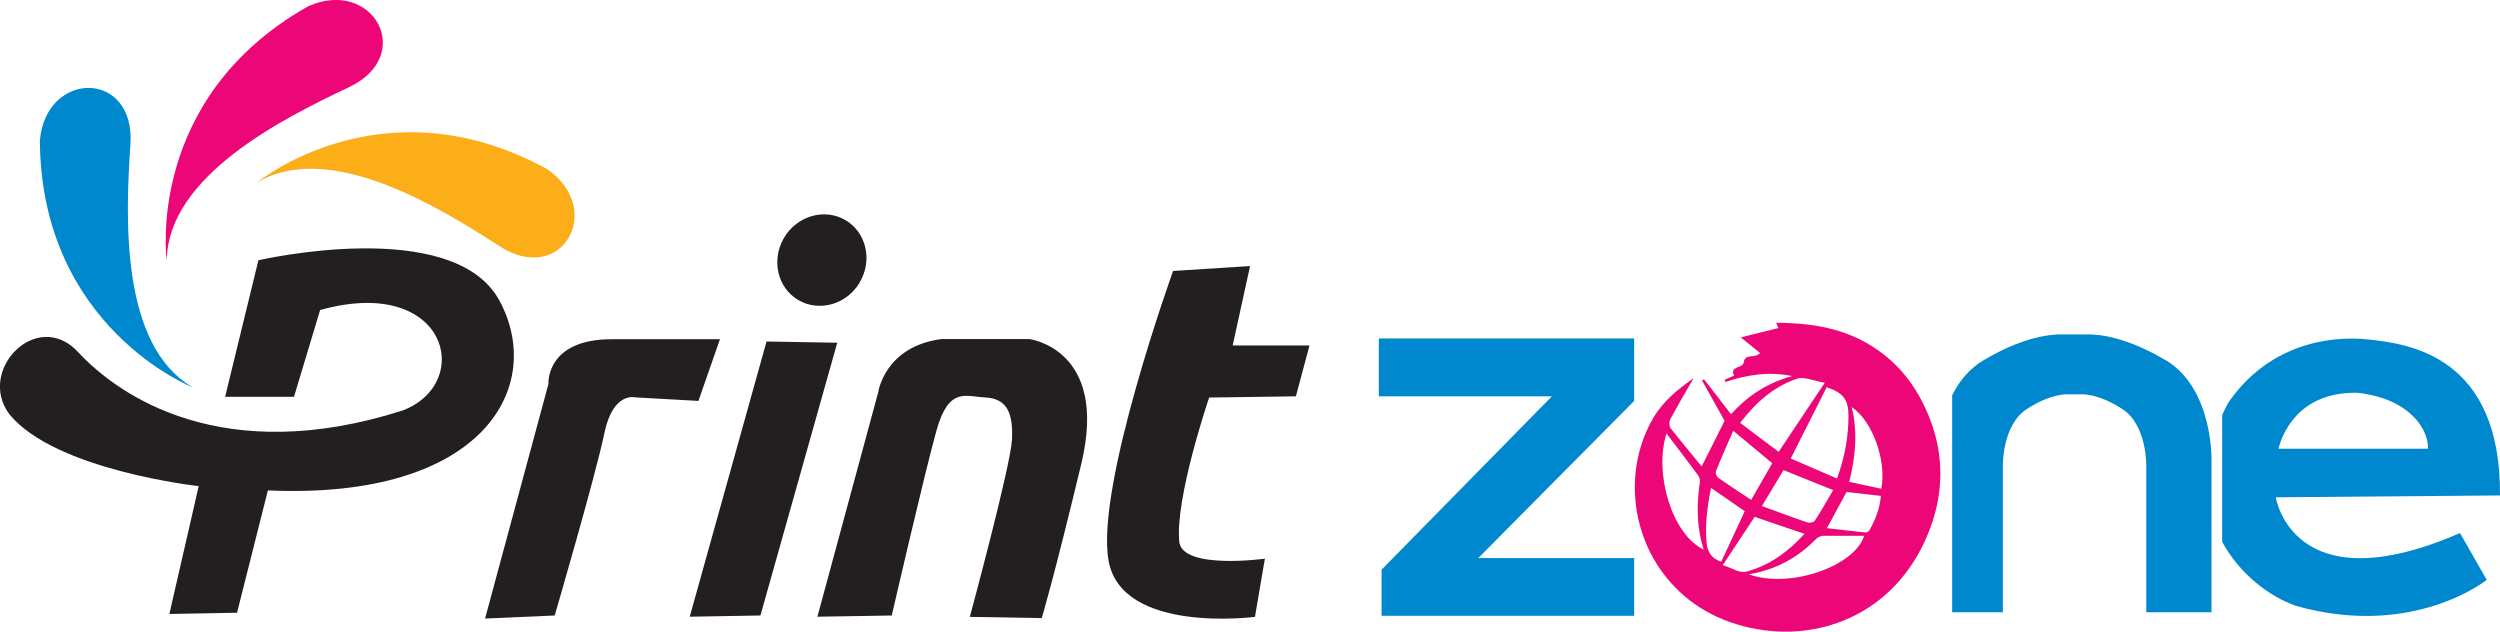 <?xml version="1.0" encoding="UTF-8"?>
<svg id="Layer_1" data-name="Layer 1" xmlns="http://www.w3.org/2000/svg" viewBox="0 0 163.69 41.37">
  <defs>
    <style>
      .cls-1 {
        fill: #0088cf;
      }

      .cls-1, .cls-2, .cls-3, .cls-4, .cls-5 {
        stroke-width: 0px;
      }

      .cls-2 {
        fill: #fbae17;
      }

      .cls-3, .cls-5 {
        fill: #ec0677;
      }

      .cls-4 {
        fill: #231f20;
      }

      .cls-5 {
        fill-rule: evenodd;
      }
    </style>
  </defs>
  <g>
    <path class="cls-4" d="M13.01,31.83s-9.39-1.03-12.39-4.7c-2.17-2.89,1.81-6.97,4.49-4.08,2.68,2.89,9.5,7.59,21.27,3.82,4.7-1.81,2.9-8.9-5.42-6.57l-1.71,5.68h-4.51l2.18-8.94s12.75-2.95,15.78,2.64c3.03,5.6-1.01,13.06-15.16,12.43l-2.02,8.01-4.43.08,1.92-8.37Z"/>
    <path class="cls-1" d="M12.59,25.35S2.69,21.45,2.61,9.2c.41-4.63,6.25-4.63,5.93.24-.33,4.87-.65,13.15,4.06,15.91Z"/>
    <path class="cls-3" d="M10.91,16.99S9.5,6.44,20.18.41c4.24-1.89,7.08,3.21,2.67,5.3-4.41,2.08-11.81,5.82-11.93,11.28Z"/>
    <path class="cls-2" d="M16.83,11.95s8.21-6.77,18.97-.89c3.85,2.6,1.01,7.71-3.09,5.06-4.1-2.65-11.18-6.95-15.88-4.17Z"/>
  </g>
  <g>
    <path class="cls-4" d="M31.76,40.5l4.15-15.36s-.2-2.93,4.15-2.93h7.08l-1.41,4.04-4.13-.23s-1.46-.41-2.03,2.35c-.57,2.76-3.25,11.93-3.25,11.93l-4.55.2Z"/>
    <polygon class="cls-4" points="45.16 40.38 50.19 22.36 54.82 22.44 49.79 40.3 45.16 40.38"/>
    <path class="cls-4" d="M53.52,40.38l3.98-14.69s.41-3,4.14-3.49h5.76s5.19.65,3.41,8.12c-1.79,7.47-2.6,10.15-2.6,10.15l-4.71-.08s2.68-9.9,2.76-11.61c.08-1.7-.3-2.7-1.79-2.76-1.23-.05-2.35-.73-3.16,2.19-.81,2.92-2.92,12.09-2.92,12.09l-4.87.08Z"/>
    <path class="cls-4" d="M76.82,17.74l5.03-.32-1.14,5.2h5.03l-.89,3.33-5.68.08s-2.27,6.66-1.95,9.5c.32,1.78,5.6,1.05,5.6,1.05l-.65,3.81s-8.69,1.14-9.58-3.65c-.9-4.79,4.22-19,4.22-19Z"/>
    <path class="cls-4" d="M56.29,18.5c-.86,1.44-2.66,1.95-4.03,1.14-1.37-.81-1.77-2.64-.92-4.08.86-1.44,2.66-1.95,4.03-1.14,1.36.81,1.78,2.64.91,4.08Z"/>
  </g>
  <g>
    <path class="cls-1" d="M141.8,23.59c-3.1-1.85-5.05-1.69-5.18-1.69h-1.57c-.12,0-2.08-.16-5.18,1.69-.96.57-1.61,1.41-2.05,2.29v14.21h3.32s0-9.61,0-9.61c0,0-.05-2.65,1.57-3.7,1.62-1.05,2.65-.96,2.71-.96h.83c.06,0,1.09-.09,2.71.96,1.62,1.05,1.57,3.7,1.57,3.7v9.61h4.27v-10s.1-4.66-3-6.51Z"/>
    <path class="cls-1" d="M149.01,32.56l14.68-.12c.06-9.11-5.92-9.92-8.58-10.21-2.66-.29-6.64.35-9.24,4.18-.13.25-.25.5-.37.76v8.31c1.14,2.1,3.07,3.57,4.83,4.19,7.68,2.17,12.49-1.7,12.49-1.7l-1.75-3.07c-10.95,4.77-12.06-2.33-12.06-2.33ZM154.38,25.72c3.5.4,4.65,2.49,4.59,3.66h-9.78s.73-3.78,5.19-3.66Z"/>
    <polygon class="cls-1" points="107 26.25 107 22.16 90.28 22.16 90.28 25.95 101.61 25.95 90.46 37.3 90.46 40.32 107 40.32 107 36.54 96.79 36.54 107 26.25"/>
    <path class="cls-5" d="M110.87,24.8c-.49.84-1.01,1.73-1.5,2.64-.08.15-.09.45,0,.58.66.84,1.35,1.66,2.05,2.52.54-1.08,1.02-2.04,1.5-2.99-.48-.85-.98-1.75-1.48-2.64.04-.02.08-.05.13-.08.58.75,1.16,1.49,1.77,2.29,1.1-1.21,2.35-2.04,4.01-2.5-1.62-.32-3-.06-4.38.39-.01-.05-.03-.1-.04-.15.2-.09.4-.18.61-.27-.32-.64.57-.45.63-.86.1-.64.72-.21,1.07-.62-.39-.31-.79-.64-1.26-1.02.81-.2,1.64-.4,2.46-.61-.03-.08-.07-.17-.14-.35,2.08.02,4.04.28,5.85,1.29,2.05,1.15,3.38,2.85,4.22,5.03.9,2.33.88,4.69.07,6.97-1.98,5.57-7.11,7.75-11.91,6.67-2.36-.53-4.31-1.73-5.72-3.67-2.03-2.8-2.43-6.81-.58-10.02.67-1.16,1.66-1.93,2.62-2.61ZM119.6,25.36c-.77,1.53-1.54,3.05-2.35,4.66,1,.43,2,.86,3.03,1.31.51-1.39.75-2.73.75-4.11,0-1.07-.35-1.5-1.43-1.87ZM116.46,29.58c1.01-1.51,1.97-2.94,3.02-4.52-.7-.11-1.35-.42-1.83-.26-1.51.51-2.69,1.55-3.71,2.89.84.63,1.65,1.24,2.51,1.89ZM109.11,28.39c-.83,2.69.4,6.64,2.45,7.6-.49-1.47-.47-2.94-.26-4.43.01-.14-.02-.31-.1-.42-.68-.92-1.39-1.84-2.08-2.75ZM118.15,34.95c-1.11-.37-2.17-.73-3.26-1.11-.67,1.01-1.34,2.03-2.09,3.16.58.18,1.12.55,1.53.43,1.52-.4,2.76-1.3,3.83-2.49ZM114.52,37.61c2.65.95,6.91-.52,7.54-2.53-.9,0-1.78,0-2.67,0-.15,0-.34.08-.45.18-1.19,1.22-2.6,2.03-4.42,2.34ZM115.35,33.13c1.05.38,2.02.75,3,1.08.14.05.41-.02.48-.12.42-.65.81-1.33,1.2-2-1.13-.46-2.18-.87-3.25-1.31-.44.73-.9,1.49-1.42,2.36ZM113.48,28.21c-.39.9-.78,1.77-1.13,2.65-.04.11.04.34.14.41.7.5,1.42.96,2.17,1.46.5-.86.95-1.64,1.38-2.4-.83-.69-1.64-1.36-2.55-2.12ZM112.03,31.96c-.24,1.2-.4,2.37-.29,3.56.06.66.35,1.06.96,1.26.52-1.11,1.03-2.2,1.54-3.31-.73-.5-1.44-.99-2.2-1.52ZM123.18,32c.36-1.83-.58-4.45-1.94-5.35.41,1.65.25,3.25-.16,4.9.73.15,1.41.3,2.1.45ZM120.9,32.22c-.42.78-.82,1.52-1.28,2.36.86.1,1.68.2,2.49.28.09.02.24-.05.29-.13.39-.7.69-1.44.75-2.26-.78-.09-1.51-.17-2.25-.26Z"/>
  </g>
</svg>